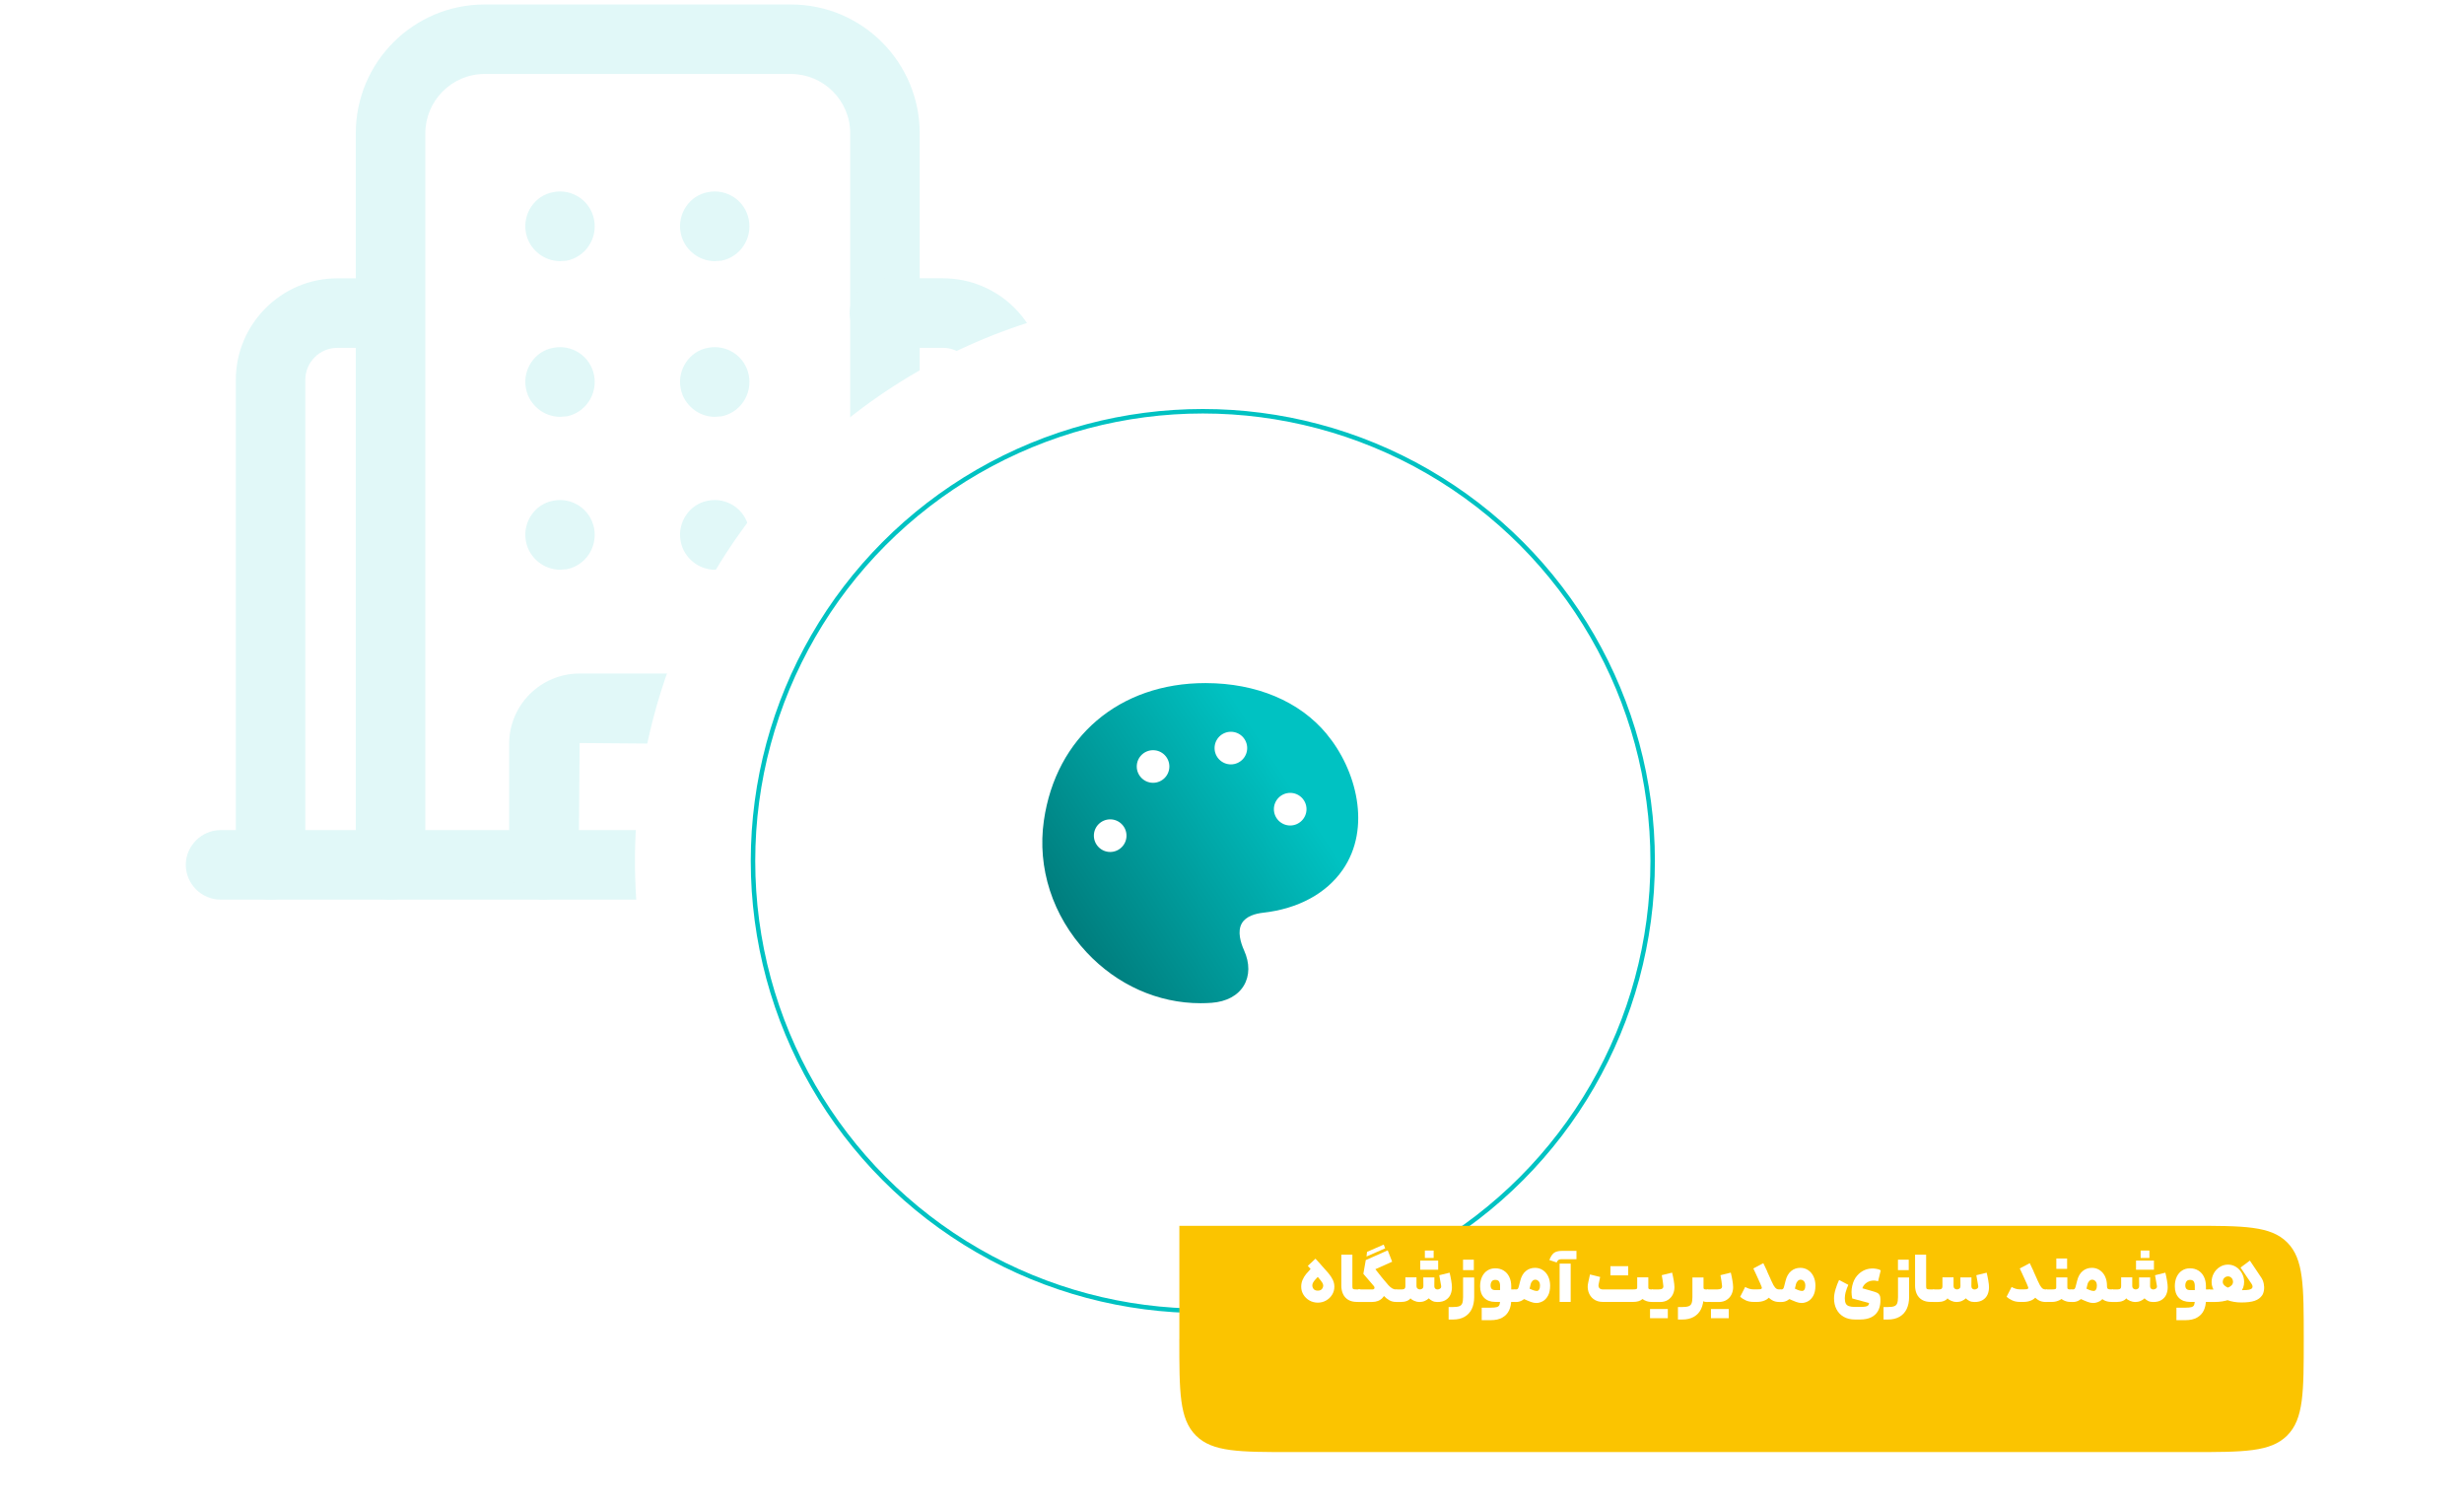 <?xml version="1.0" encoding="UTF-8"?>
<svg id="a" data-name="Layer 1" xmlns="http://www.w3.org/2000/svg" width="550" height="335" xmlns:xlink="http://www.w3.org/1999/xlink" viewBox="0 0 550 335">
  <defs>
    <clipPath id="b">
      <rect x="41.47" y="1" width="201.68" height="199.82" fill="none"/>
    </clipPath>
    <filter id="c" data-name="drop-shadow-194" filterUnits="userSpaceOnUse">
      <feOffset dx="0" dy="0"/>
      <feGaussianBlur result="d" stdDeviation="7"/>
      <feFlood flood-color="#212121" flood-opacity=".1"/>
      <feComposite in2="d" operator="in"/>
      <feComposite in="SourceGraphic"/>
    </filter>
    <filter id="e" data-name="drop-shadow-195" filterUnits="userSpaceOnUse">
      <feOffset dx="-10" dy="13"/>
      <feGaussianBlur result="f" stdDeviation="7"/>
      <feFlood flood-color="#dba100" flood-opacity=".15"/>
      <feComposite in2="f" operator="in"/>
      <feComposite in="SourceGraphic"/>
    </filter>
    <linearGradient id="g" x1="184.18" y1="241.3" x2="302.5" y2="163.54" gradientUnits="userSpaceOnUse">
      <stop offset=".23" stop-color="#005858"/>
      <stop offset=".87" stop-color="#00c2c2"/>
    </linearGradient>
  </defs>
  <g clip-path="url(#b)">
    <g>
      <path d="M235.4,200.82H49.23c-4.24,0-7.76-3.52-7.76-7.76s3.52-7.76,7.76-7.76H235.4c4.24,0,7.76,3.52,7.76,7.76s-3.52,7.76-7.76,7.76Z" fill="#e1f8f8"/>
      <path d="M197.54,200.82c-4.24,0-7.76-3.52-7.76-7.76V29.75c0-7.34-6-13.24-13.24-13.24H108.18c-7.34,0-13.24,6-13.24,13.24V193.06c0,4.24-3.52,7.76-7.76,7.76s-7.76-3.52-7.76-7.76V29.75c0-15.93,12.93-28.75,28.75-28.75h68.37c15.93,0,28.75,12.93,28.75,28.75V193.06c0,4.24-3.52,7.76-7.76,7.76Z" fill="#e1f8f8"/>
      <path d="M159.59,127.18c-3.62,0-6.93-2.59-7.65-6.31-.83-4.24,1.97-8.38,6.1-9.1,4.14-.83,8.27,1.86,9.1,6.1,.83,4.34-1.97,8.38-6.1,9.2-.52,0-1.03,.1-1.45,.1Zm-34.54,0c-3.62,0-6.93-2.59-7.65-6.31-.83-4.24,1.97-8.38,6.1-9.1,4.14-.83,8.27,1.86,9.1,6.1,.83,4.34-1.97,8.38-6.1,9.2-.52,0-1.03,.1-1.45,.1Z" fill="#e1f8f8"/>
      <path d="M159.59,93.05c-3.62,0-6.93-2.59-7.65-6.31-.83-4.24,1.97-8.38,6.1-9.1,4.14-.83,8.27,1.86,9.1,6.1,.83,4.34-1.97,8.38-6.1,9.2-.52,0-1.03,.1-1.45,.1Zm-34.54,0c-3.62,0-6.93-2.59-7.65-6.31-.83-4.24,1.97-8.38,6.1-9.1,4.14-.83,8.27,1.86,9.1,6.1,.83,4.34-1.97,8.38-6.1,9.2-.52,0-1.03,.1-1.45,.1Z" fill="#e1f8f8"/>
      <path d="M159.59,58.3c-3.62,0-6.93-2.59-7.65-6.31-.83-4.24,1.97-8.38,6.1-9.1,4.14-.83,8.27,1.86,9.1,6.1,.83,4.34-1.97,8.38-6.1,9.2-.52,0-1.03,.1-1.45,.1Zm-34.54,0c-3.62,0-6.93-2.59-7.65-6.31-.83-4.24,1.97-8.38,6.1-9.1,4.14-.83,8.27,1.86,9.1,6.1,.83,4.34-1.97,8.38-6.1,9.2-.52,0-1.03,.1-1.45,.1Z" fill="#e1f8f8"/>
      <path d="M163.2,200.82c-4.24,0-7.76-3.52-7.76-7.76v-26.99l-26.06-.21-.21,27.2c0,4.24-3.52,7.76-7.76,7.76s-7.76-3.52-7.76-7.76v-26.99c0-8.69,7.03-15.72,15.72-15.72h25.86c8.69,0,15.72,7.03,15.72,15.72v26.99c0,4.24-3.52,7.76-7.76,7.76Z" fill="#e1f8f8"/>
      <path d="M225.36,200.82c-4.24,0-7.76-3.52-7.76-7.76V84.78c0-3.93-3.21-7.14-7.14-7.14h-13.03c-4.24,0-7.76-3.52-7.76-7.76s3.52-7.76,7.76-7.76h13.03c12.51,0,22.65,10.14,22.65,22.65v108.29c0,4.24-3.52,7.76-7.76,7.76Z" fill="#e1f8f8"/>
      <path d="M60.4,200.82c-4.24,0-7.76-3.52-7.76-7.76V84.78c0-12.41,10.14-22.65,22.65-22.65h11.69c4.24,0,7.76,3.52,7.76,7.76s-3.52,7.76-7.76,7.76h-11.69c-3.93,0-7.14,3.21-7.14,7.14v108.29c0,4.24-3.52,7.76-7.76,7.76Z" fill="#e1f8f8"/>
    </g>
  </g>
  <circle cx="267.91" cy="192.21" r="126.18" fill="#fff" filter="url(#c)"/>
  <circle cx="268.49" cy="192.21" r="100.41" fill="none" stroke="#00c2c2" stroke-miterlimit="10"/>
  <path d="M273.24,285.88c0,11.91,0,17.86,3.7,21.56,3.7,3.7,9.65,3.7,21.56,3.7h200.48c11.9,0,17.85,0,21.55-3.7,0,0,0,0,0,0,3.7-3.7,3.7-9.65,3.7-21.55s0-17.86-3.7-21.56c0,0,0,0,0,0-3.7-3.7-9.65-3.7-21.56-3.7h-225.72v25.26Z" fill="#fbc400" filter="url(#e)"/>
  <g>
    <path d="M294.68,282.12c.85,.93,1.48,1.65,1.89,2.14,.41,.5,.72,.98,.95,1.46,.22,.48,.33,.98,.33,1.52,0,.64-.17,1.23-.5,1.77-.33,.54-.78,.97-1.34,1.29-.56,.32-1.18,.48-1.85,.48s-1.31-.16-1.87-.48c-.56-.32-1.01-.75-1.34-1.29-.33-.54-.5-1.13-.5-1.77,0-.56,.1-1.08,.31-1.55,.21-.48,.47-.91,.78-1.29,.32-.39,.75-.88,1.31-1.48l.31-.33,1.68,1.69-.37,.4c-.43,.46-.75,.81-.95,1.04s-.34,.44-.44,.63c-.1,.19-.15,.39-.15,.58,0,.3,.1,.57,.29,.81,.2,.24,.51,.36,.93,.36s.72-.12,.92-.36c.2-.24,.29-.51,.29-.81,0-.19-.08-.41-.24-.66-.16-.25-.42-.58-.77-.99-.35-.41-.96-1.09-1.83-2.04-.13-.15-.24-.25-.3-.33-.07-.07-.17-.18-.3-.33l1.71-1.61,1.06,1.15Z" fill="#fff"/>
    <path d="M300.94,290.15c-.52-.32-.91-.75-1.16-1.3-.25-.55-.38-1.17-.38-1.86v-6.92h2.47v6.92c0,.28,.02,.47,.05,.58,.04,.11,.12,.18,.25,.21,.13,.03,.36,.05,.69,.05h.78l.09,1.44-.09,1.35h-.78c-.76,0-1.39-.16-1.92-.47Z" fill="#fff"/>
    <path d="M310.76,281.64l-3.76,1.68,1.46,1.85c.59,.75,.89,1.55,.92,2.41,.02,.86-.25,1.59-.81,2.17-.56,.58-1.33,.88-2.31,.88h-3.09v-2.79h3.17c.14,0,.26-.04,.35-.11,.09-.07,.13-.17,.12-.3,0-.13-.07-.26-.19-.4l-2.3-2.68,.54-3.07,4.9-2.17,.99,2.54Zm-5.62-2.19l3.72-1.63,.33,.84-4.16,1.82,.11-1.02Zm6.67,11.17h-.23c-.53,0-1.01-.12-1.44-.36-.43-.24-.86-.58-1.29-1.02-.43-.45-1.09-1.18-1.98-2.22l-.26-.31,1.85-1.55,.28,.34c.51,.62,.89,1.08,1.16,1.37,.27,.29,.54,.53,.81,.7s.56,.26,.86,.26h.23v2.79Z" fill="#fff"/>
    <path d="M311.66,287.83h1.26c.27,0,.47-.05,.59-.16,.12-.1,.19-.27,.19-.51v-2.02h2.48v1.97c0,.23,.08,.4,.23,.53,.16,.12,.34,.19,.54,.19s.39-.07,.54-.19,.23-.3,.23-.52l-.02-1.97h2.48l-.02,1.97c0,.23,.07,.4,.2,.53s.31,.19,.51,.19c.23,0,.43-.07,.61-.21,.18-.14,.24-.34,.2-.6-.09-.54-.16-.94-.21-1.2-.05-.26-.12-.65-.21-1.17l2.31-.57c.13,.55,.26,1.13,.36,1.74,.11,.61,.16,1.12,.16,1.52,0,.59-.11,1.13-.32,1.62-.21,.49-.56,.89-1.04,1.2-.48,.31-1.1,.47-1.87,.47-.44,0-.82-.08-1.13-.23-.31-.16-.58-.35-.81-.59-.23,.23-.53,.42-.89,.58s-.77,.24-1.2,.24c-.36,0-.75-.08-1.16-.26s-.69-.36-.83-.57c-.15,.23-.4,.42-.78,.58s-.81,.24-1.32,.24h-1.12v-2.79Zm6.05-6.44h1.37v2.05h-2.06v-2.05h.7Zm1.33-2.24h.97v1.66h-1.96v-1.66h.99Zm.96,2.24h1.02v2.05h-2.05v-2.05h1.03Z" fill="#fff"/>
    <path d="M329.06,285.15v4.38c0,1.02-.18,1.91-.54,2.67-.36,.75-.9,1.33-1.61,1.74s-1.57,.61-2.58,.61h-.98v-2.79h.98c.62,0,1.09-.06,1.4-.18,.32-.12,.54-.33,.66-.64s.19-.78,.19-1.4v-4.38h2.48Zm-1.26-3.96h1.18v2.33h-2.41v-2.33h1.23Z" fill="#fff"/>
    <path d="M334.13,291.77c.29-.09,.48-.26,.57-.49,.09-.23,.14-.6,.14-1.11v-3.12c0-.42-.08-.75-.23-.99s-.44-.36-.85-.36c-.36,0-.63,.12-.79,.36-.17,.24-.25,.54-.25,.9,0,.32,.08,.57,.25,.75,.17,.18,.43,.27,.81,.27h1.78l.81-.15h1.82l.14,1.41-.14,1.38h-4.41c-1.07,0-1.9-.31-2.5-.92-.6-.62-.9-1.47-.9-2.57,0-.81,.14-1.51,.43-2.12,.29-.61,.69-1.07,1.2-1.4,.51-.33,1.09-.49,1.75-.49,.7,0,1.32,.16,1.86,.49,.54,.33,.96,.79,1.26,1.4,.3,.61,.45,1.31,.45,2.12v3.04c0,.87-.16,1.64-.47,2.32s-.81,1.22-1.49,1.61c-.68,.4-1.56,.6-2.64,.6h-1.99v-2.79h1.99c.64,0,1.11-.05,1.4-.14Z" fill="#fff"/>
    <path d="M338.03,287.83h.39c.17,0,.29-.04,.37-.13,.08-.09,.16-.26,.22-.5l.33-1.29c.24-.96,.65-1.69,1.23-2.17s1.27-.73,2.08-.73c.63,0,1.2,.17,1.71,.5,.51,.33,.92,.8,1.21,1.4,.29,.61,.44,1.3,.44,2.07,0,.91-.16,1.66-.47,2.24-.32,.58-.71,1-1.19,1.26-.48,.25-.96,.38-1.44,.38-.37,0-.78-.08-1.23-.25-.45-.17-1.14-.46-2.06-.88l-.4-.19,1.09-2.36s.06,.02,.08,.03c.84,.38,1.43,.64,1.77,.77,.34,.13,.64,.19,.88,.19,.22,0,.39-.11,.52-.32,.13-.21,.19-.5,.19-.86,0-.42-.09-.74-.28-.96-.19-.22-.41-.34-.68-.37-.27-.02-.51,.06-.71,.26s-.35,.46-.43,.8l-.4,1.68c-.09,.4-.28,.78-.57,1.12-.28,.34-.62,.61-1.01,.81-.39,.2-.78,.3-1.19,.3h-.43v-2.79Z" fill="#fff"/>
    <path d="M346.85,279.69c.4-.3,.98-.46,1.75-.46h3.29v1.85h-3.29c-.32,0-.56,.05-.72,.16-.16,.11-.3,.3-.41,.57l-1.63-.54c.28-.74,.62-1.27,1.02-1.58Zm1.28,2.38h2.47v8.55h-2.47v-8.55Z" fill="#fff"/>
    <path d="M355.71,290c-.55-.42-.93-.96-1.14-1.63-.21-.67-.23-1.35-.06-2.06,.2-.94,.33-1.55,.4-1.82l2.27,.56-.11,.5c-.12,.52-.21,.93-.25,1.23-.04,.31,.02,.56,.19,.76,.17,.2,.42,.29,.76,.29h6.78c.36,0,.6-.03,.72-.08,.12-.05,.18-.16,.18-.33v-2.28h2.48v2.28c0,.17,.05,.27,.15,.33,.1,.05,.26,.08,.49,.08h.39l.11,1.46-.11,1.33h-.39c-.32,0-.65-.05-.99-.16-.34-.11-.66-.27-.95-.49-.24,.22-.53,.38-.88,.49-.35,.11-.75,.16-1.2,.16h-6.78c-.82,0-1.5-.21-2.06-.63Zm4.45-7.36h1.37v2.05h-2.06v-2.05h.7Zm2.26,0h1.02v2.05h-2.05v-2.05h1.03Z" fill="#fff"/>
    <path d="M369,292.21h1.37v2.05h-2.06v-2.05h.7Zm-.22-4.38h1.46c.38,0,.66-.07,.82-.19,.17-.13,.24-.32,.22-.57-.02-.28-.06-.64-.13-1.09-.07-.45-.14-.89-.22-1.33l2.31-.57c.13,.55,.26,1.13,.36,1.74s.16,1.12,.16,1.52c0,.57-.12,1.1-.36,1.61-.24,.5-.61,.91-1.09,1.22s-1.09,.47-1.8,.47h-1.72v-2.79Zm2.48,4.38h1.02v2.05h-2.05v-2.05h1.03Z" fill="#fff"/>
    <path d="M380.25,285.15v4.38c0,1.02-.18,1.91-.54,2.67-.36,.75-.9,1.33-1.61,1.74s-1.57,.61-2.58,.61h-.98v-2.79h.98c.62,0,1.09-.06,1.4-.18,.32-.12,.54-.33,.66-.64s.19-.78,.19-1.4v-4.38h2.48Zm.15,2.61c.1,.05,.26,.08,.49,.08h.39l.09,1.41-.09,1.38h-.39c-.23,0-.43-.04-.62-.12s-.34-.21-.47-.38c-.13-.17-.22-.38-.29-.61l.74-2.08c0,.17,.05,.27,.15,.33Z" fill="#fff"/>
    <path d="M381.11,290.62v-2.79h.88l.08,1.41-.08,1.38h-.88Zm.78-2.79h1.46c.38,0,.66-.07,.82-.19s.24-.32,.22-.57c-.02-.28-.06-.64-.13-1.09-.07-.45-.14-.89-.23-1.33l2.31-.57c.13,.55,.26,1.13,.36,1.74s.16,1.12,.16,1.52c0,.57-.12,1.1-.36,1.61-.24,.5-.61,.91-1.09,1.22s-1.09,.47-1.8,.47h-1.72v-2.79Zm.71,4.38h1.37v2.05h-2.06v-2.05h.7Zm2.26,0h1.02v2.05h-2.05v-2.05h1.03Z" fill="#fff"/>
    <path d="M394.45,283.81c.27,.58,.53,1.16,.79,1.75,.29,.66,.45,1.31,.49,1.93,.04,.63-.12,1.18-.47,1.67-.37,.54-.82,.92-1.34,1.13-.52,.22-1.09,.33-1.71,.33h-.79c-.67,0-1.27-.12-1.79-.37-.52-.25-.92-.51-1.2-.78l1.12-2.19,.05,.03c.22,.12,.48,.24,.8,.35,.32,.11,.66,.16,1.03,.16h.79c.32,0,.55-.01,.7-.03,.14-.02,.24-.07,.29-.14,.05-.07,.07-.16,.05-.27-.02-.11-.11-.33-.26-.68l-1.1-2.42c-.18-.38-.35-.76-.53-1.13l2.23-1.18c.12,.25,.41,.86,.87,1.83Zm1.48,3.16c.18,.32,.36,.54,.54,.67,.18,.13,.4,.19,.64,.19h.28l.12,1.43-.12,1.37h-.28c-.6,0-1.14-.14-1.61-.43-.48-.29-.91-.71-1.31-1.27-.4-.56-.79-1.28-1.19-2.17l2.23-1.18c.28,.62,.51,1.09,.69,1.41Z" fill="#fff"/>
    <path d="M397.25,287.83h.39c.17,0,.29-.04,.37-.13,.08-.09,.16-.26,.22-.5l.33-1.29c.24-.96,.65-1.69,1.23-2.17s1.27-.73,2.08-.73c.63,0,1.2,.17,1.71,.5,.51,.33,.92,.8,1.21,1.4,.29,.61,.44,1.3,.44,2.07,0,.91-.16,1.66-.47,2.24-.32,.58-.71,1-1.19,1.26-.48,.25-.96,.38-1.44,.38-.37,0-.78-.08-1.23-.25-.45-.17-1.14-.46-2.06-.88l-.4-.19,1.09-2.36s.06,.02,.08,.03c.84,.38,1.43,.64,1.77,.77,.34,.13,.64,.19,.88,.19,.22,0,.39-.11,.52-.32,.13-.21,.19-.5,.19-.86,0-.42-.09-.74-.28-.96-.19-.22-.41-.34-.68-.37-.27-.02-.51,.06-.71,.26s-.35,.46-.43,.8l-.4,1.68c-.09,.4-.28,.78-.57,1.12-.28,.34-.62,.61-1.01,.81-.39,.2-.78,.3-1.19,.3h-.43v-2.79Z" fill="#fff"/>
    <path d="M411.99,288.37c-.13,.51-.2,.98-.2,1.43,0,.49,.07,.87,.2,1.15,.13,.28,.36,.48,.69,.6,.33,.12,.78,.19,1.37,.19h1.1c.56,0,.97-.03,1.25-.08,.27-.05,.47-.13,.57-.23s.18-.25,.22-.44c.01-.04,.01-.08,0-.1s-.04-.04-.08-.05l-3.66-.99c-.22-.97-.22-1.92,0-2.84,.21-.92,.57-1.67,1.08-2.25,.44-.51,.94-.89,1.48-1.16,.54-.26,1.12-.41,1.73-.44,.35-.02,.73,0,1.13,.08,.4,.07,.71,.18,.94,.33l-.59,2.42c-.41-.12-.86-.17-1.33-.12-.29,.03-.55,.1-.79,.21s-.46,.24-.65,.4c-.2,.17-.36,.35-.49,.55-.13,.2-.21,.39-.24,.55,.51,.15,1.01,.29,1.51,.43,.28,.08,.49,.14,.62,.18,.13,.04,.34,.1,.61,.18,.4,.12,.7,.27,.88,.45s.3,.4,.35,.67c.05,.27,.06,.65,.04,1.15-.04,.8-.23,1.49-.57,2.07-.34,.58-.85,1.04-1.51,1.36-.67,.32-1.49,.48-2.48,.48h-1.1c-.98,0-1.83-.2-2.53-.61-.7-.4-1.24-.96-1.61-1.68-.37-.72-.55-1.53-.55-2.44,0-.59,.11-1.26,.34-2.03,.23-.76,.49-1.45,.79-2.07l2.06,1.09c-.25,.55-.44,1.08-.57,1.58Z" fill="#fff"/>
    <path d="M426.14,285.15v4.38c0,1.02-.18,1.91-.54,2.67-.36,.75-.9,1.33-1.61,1.74s-1.57,.61-2.58,.61h-.98v-2.79h.98c.62,0,1.09-.06,1.4-.18,.32-.12,.54-.33,.66-.64s.19-.78,.19-1.4v-4.38h2.48Zm-1.26-3.96h1.18v2.33h-2.41v-2.33h1.23Z" fill="#fff"/>
    <path d="M429.01,290.15c-.52-.32-.91-.75-1.16-1.3-.25-.55-.38-1.17-.38-1.86v-6.92h2.47v6.92c0,.28,.02,.47,.05,.58,.04,.11,.12,.18,.25,.21,.13,.03,.36,.05,.69,.05h.78l.09,1.44-.09,1.35h-.78c-.76,0-1.39-.16-1.92-.47Z" fill="#fff"/>
    <path d="M431.54,287.83h1.26c.27,0,.47-.05,.59-.16,.12-.1,.19-.27,.19-.51v-2.02h2.48v1.97c0,.23,.08,.4,.23,.53,.16,.12,.34,.19,.54,.19s.39-.07,.54-.19,.23-.3,.23-.52l-.02-1.97h2.48l-.02,1.97c0,.23,.07,.4,.2,.53s.31,.19,.51,.19c.23,0,.43-.07,.61-.21,.18-.14,.24-.34,.2-.6-.09-.54-.16-.94-.21-1.2-.05-.26-.12-.65-.21-1.17l2.31-.57c.13,.55,.26,1.13,.36,1.74,.11,.61,.16,1.12,.16,1.52,0,.59-.11,1.13-.32,1.62-.21,.49-.56,.89-1.04,1.2-.48,.31-1.1,.47-1.87,.47-.44,0-.82-.08-1.13-.23-.31-.16-.58-.35-.81-.59-.23,.23-.53,.42-.89,.58s-.77,.24-1.2,.24c-.36,0-.75-.08-1.16-.26s-.69-.36-.83-.57c-.15,.23-.4,.42-.78,.58s-.81,.24-1.32,.24h-1.12v-2.79Z" fill="#fff"/>
    <path d="M453.92,283.81c.27,.58,.53,1.16,.79,1.75,.29,.66,.45,1.31,.49,1.93,.04,.63-.12,1.18-.47,1.67-.37,.54-.82,.92-1.34,1.13-.52,.22-1.09,.33-1.71,.33h-.79c-.67,0-1.27-.12-1.79-.37-.52-.25-.92-.51-1.2-.78l1.12-2.19,.05,.03c.22,.12,.48,.24,.8,.35,.32,.11,.66,.16,1.03,.16h.79c.32,0,.55-.01,.7-.03,.14-.02,.24-.07,.29-.14,.05-.07,.07-.16,.05-.27-.02-.11-.11-.33-.26-.68l-1.1-2.42c-.18-.38-.35-.76-.53-1.13l2.23-1.18c.12,.25,.41,.86,.87,1.83Zm1.48,3.16c.18,.32,.36,.54,.54,.67,.18,.13,.4,.19,.64,.19h.28l.12,1.43-.12,1.37h-.28c-.6,0-1.14-.14-1.61-.43-.48-.29-.91-.71-1.31-1.27-.4-.56-.79-1.28-1.19-2.17l2.23-1.18c.28,.62,.51,1.09,.69,1.41Z" fill="#fff"/>
    <path d="M460.99,289.1c-.32,.49-.73,.86-1.26,1.12-.52,.26-1.07,.4-1.65,.4h-1.37v-2.79h1.37c.36,0,.6-.03,.72-.08,.12-.05,.18-.16,.18-.33h2.48c0,.63-.16,1.19-.47,1.68Zm.47-3.96v2.28c0,.17,.05,.27,.15,.33s.26,.08,.49,.08h.39l.11,1.5-.11,1.29h-.39c-.48,0-.95-.11-1.43-.34-.48-.23-.88-.58-1.2-1.06-.33-.48-.49-1.08-.49-1.79v-2.28h2.48Zm-1.23-4.22h1.18v2.33h-2.41v-2.33h1.23Z" fill="#fff"/>
    <path d="M462.33,287.83h.39c.17,0,.29-.04,.37-.13,.08-.09,.16-.26,.22-.5l.33-1.29c.24-.96,.65-1.69,1.23-2.17s1.27-.73,2.08-.73c.63,0,1.2,.17,1.71,.5,.51,.33,.92,.8,1.21,1.4,.29,.61,.44,1.3,.44,2.07,0,.91-.16,1.66-.47,2.24-.32,.58-.71,1-1.19,1.26-.48,.25-.96,.38-1.44,.38-.37,0-.78-.08-1.23-.25-.45-.17-1.14-.46-2.06-.88l-.4-.19,1.09-2.36s.06,.02,.08,.03c.84,.38,1.43,.64,1.77,.77,.34,.13,.64,.19,.88,.19,.22,0,.39-.11,.52-.32,.13-.21,.19-.5,.19-.86,0-.42-.09-.74-.28-.96-.19-.22-.41-.34-.68-.37-.27-.02-.51,.06-.71,.26s-.35,.46-.43,.8l-.4,1.68c-.09,.4-.28,.78-.57,1.12-.28,.34-.62,.61-1.01,.81-.39,.2-.78,.3-1.19,.3h-.43v-2.79Zm9.42,1.33l-.16,1.46h-.26c-.7,0-1.29-.14-1.77-.43-.48-.29-.83-.7-1.06-1.24-.23-.54-.35-1.18-.35-1.94l2.16-.03c0,.26,.02,.45,.07,.56,.05,.11,.14,.19,.28,.23,.14,.04,.36,.06,.68,.06h.26l.16,1.33Z" fill="#fff"/>
    <path d="M471.43,287.83h1.26c.27,0,.47-.05,.59-.16,.12-.1,.19-.27,.19-.51v-2.02h2.48v1.97c0,.23,.08,.4,.23,.53,.16,.12,.34,.19,.54,.19s.39-.07,.54-.19,.23-.3,.23-.52l-.02-1.97h2.48l-.02,1.97c0,.23,.07,.4,.2,.53s.31,.19,.51,.19c.23,0,.43-.07,.61-.21,.18-.14,.24-.34,.2-.6-.09-.54-.16-.94-.21-1.2-.05-.26-.12-.65-.21-1.17l2.31-.57c.13,.55,.26,1.13,.36,1.74,.11,.61,.16,1.12,.16,1.52,0,.59-.11,1.13-.32,1.62-.21,.49-.56,.89-1.04,1.2-.48,.31-1.1,.47-1.87,.47-.44,0-.82-.08-1.13-.23-.31-.16-.58-.35-.81-.59-.23,.23-.53,.42-.89,.58s-.77,.24-1.2,.24c-.36,0-.75-.08-1.16-.26s-.69-.36-.83-.57c-.15,.23-.4,.42-.78,.58s-.81,.24-1.32,.24h-1.12v-2.79Zm6.05-6.44h1.37v2.05h-2.06v-2.05h.7Zm1.33-2.24h.97v1.66h-1.96v-1.66h.99Zm.96,2.24h1.02v2.05h-2.05v-2.05h1.03Z" fill="#fff"/>
    <path d="M489.2,291.77c.29-.09,.48-.26,.57-.49,.09-.23,.14-.6,.14-1.11v-3.12c0-.42-.08-.75-.23-.99s-.44-.36-.85-.36c-.36,0-.63,.12-.79,.36-.17,.24-.25,.54-.25,.9,0,.32,.08,.57,.25,.75,.17,.18,.43,.27,.81,.27h1.78l.81-.15h1.82l.14,1.41-.14,1.38h-4.41c-1.07,0-1.9-.31-2.5-.92-.6-.62-.9-1.47-.9-2.57,0-.81,.14-1.51,.43-2.12,.29-.61,.69-1.07,1.2-1.4,.51-.33,1.09-.49,1.75-.49,.7,0,1.32,.16,1.86,.49,.54,.33,.96,.79,1.26,1.4,.3,.61,.45,1.31,.45,2.12v3.04c0,.87-.16,1.64-.47,2.32s-.81,1.22-1.49,1.61c-.68,.4-1.56,.6-2.64,.6h-1.99v-2.79h1.99c.64,0,1.11-.05,1.4-.14Z" fill="#fff"/>
    <path d="M502.2,281.39l2.56,3.82c.26,.39,.44,.83,.54,1.33,.1,.49,.12,.97,.05,1.44-.06,.46-.2,.85-.4,1.16-.39,.57-.95,.98-1.68,1.23s-1.73,.37-2.99,.37c-1.11,0-2.17-.18-3.19-.55-1.02-.37-1.84-.9-2.48-1.59-.63-.69-.95-1.5-.95-2.42,0-.68,.16-1.32,.48-1.92,.32-.6,.76-1.07,1.33-1.43,.56-.36,1.18-.54,1.85-.54s1.27,.18,1.82,.53c.55,.35,.98,.83,1.3,1.42,.32,.59,.48,1.23,.48,1.92,0,.91-.29,1.7-.88,2.38-.59,.67-1.38,1.19-2.38,1.55s-2.09,.54-3.28,.54h-1.29v-2.79h1.29c.88,0,1.62-.07,2.23-.21,.61-.14,1.07-.34,1.37-.59,.31-.25,.46-.55,.46-.88,0-.36-.11-.66-.33-.89-.22-.23-.48-.35-.78-.35-.33,0-.61,.12-.84,.35-.23,.23-.34,.54-.34,.91,0,.33,.19,.64,.57,.92,.38,.28,.88,.5,1.51,.66,.63,.16,1.31,.24,2.05,.24,.86,0,1.44-.04,1.75-.11,.31-.07,.52-.18,.64-.31,.09-.11,.14-.26,.13-.43,0-.17-.09-.37-.24-.6l-2.44-3.6,2.08-1.55Z" fill="#fff"/>
  </g>
  <path d="M287.99,184.27c-2,0-3.64-1.63-3.64-3.64s1.64-3.64,3.64-3.64,3.64,1.63,3.64,3.64-1.64,3.64-3.64,3.64Zm-13.24-13.64c-2.01,0-3.64-1.63-3.64-3.64s1.63-3.64,3.64-3.64,3.64,1.63,3.64,3.64-1.63,3.64-3.64,3.64Zm-17.37,4.11c-2,0-3.64-1.64-3.64-3.64s1.63-3.64,3.64-3.64,3.64,1.63,3.64,3.64-1.63,3.64-3.64,3.64Zm-9.57,15.44c-2,0-3.64-1.63-3.64-3.64s1.63-3.64,3.64-3.64,3.64,1.63,3.64,3.64-1.63,3.64-3.64,3.64Zm48.3-26.37c-6.06-7.28-15.64-11.3-26.96-11.33h-.11c-19.2,0-33.34,12.04-36.03,30.68-1.53,10.57,1.94,21.29,9.53,29.41,6.82,7.31,15.97,11.37,25.44,11.37,.82,0,1.65-.03,2.49-.09,3.3-.25,5.85-1.62,7.18-3.86,1.31-2.2,1.33-4.99,.05-7.84-.79-1.77-1.53-4.25-.51-6.03,.93-1.63,3.11-2.2,4.77-2.38,7.77-.87,14.07-4.27,17.75-9.58,6.47-9.33,3.08-22.33-3.61-30.35Z" fill="url(#g)" fill-rule="evenodd"/>
</svg>